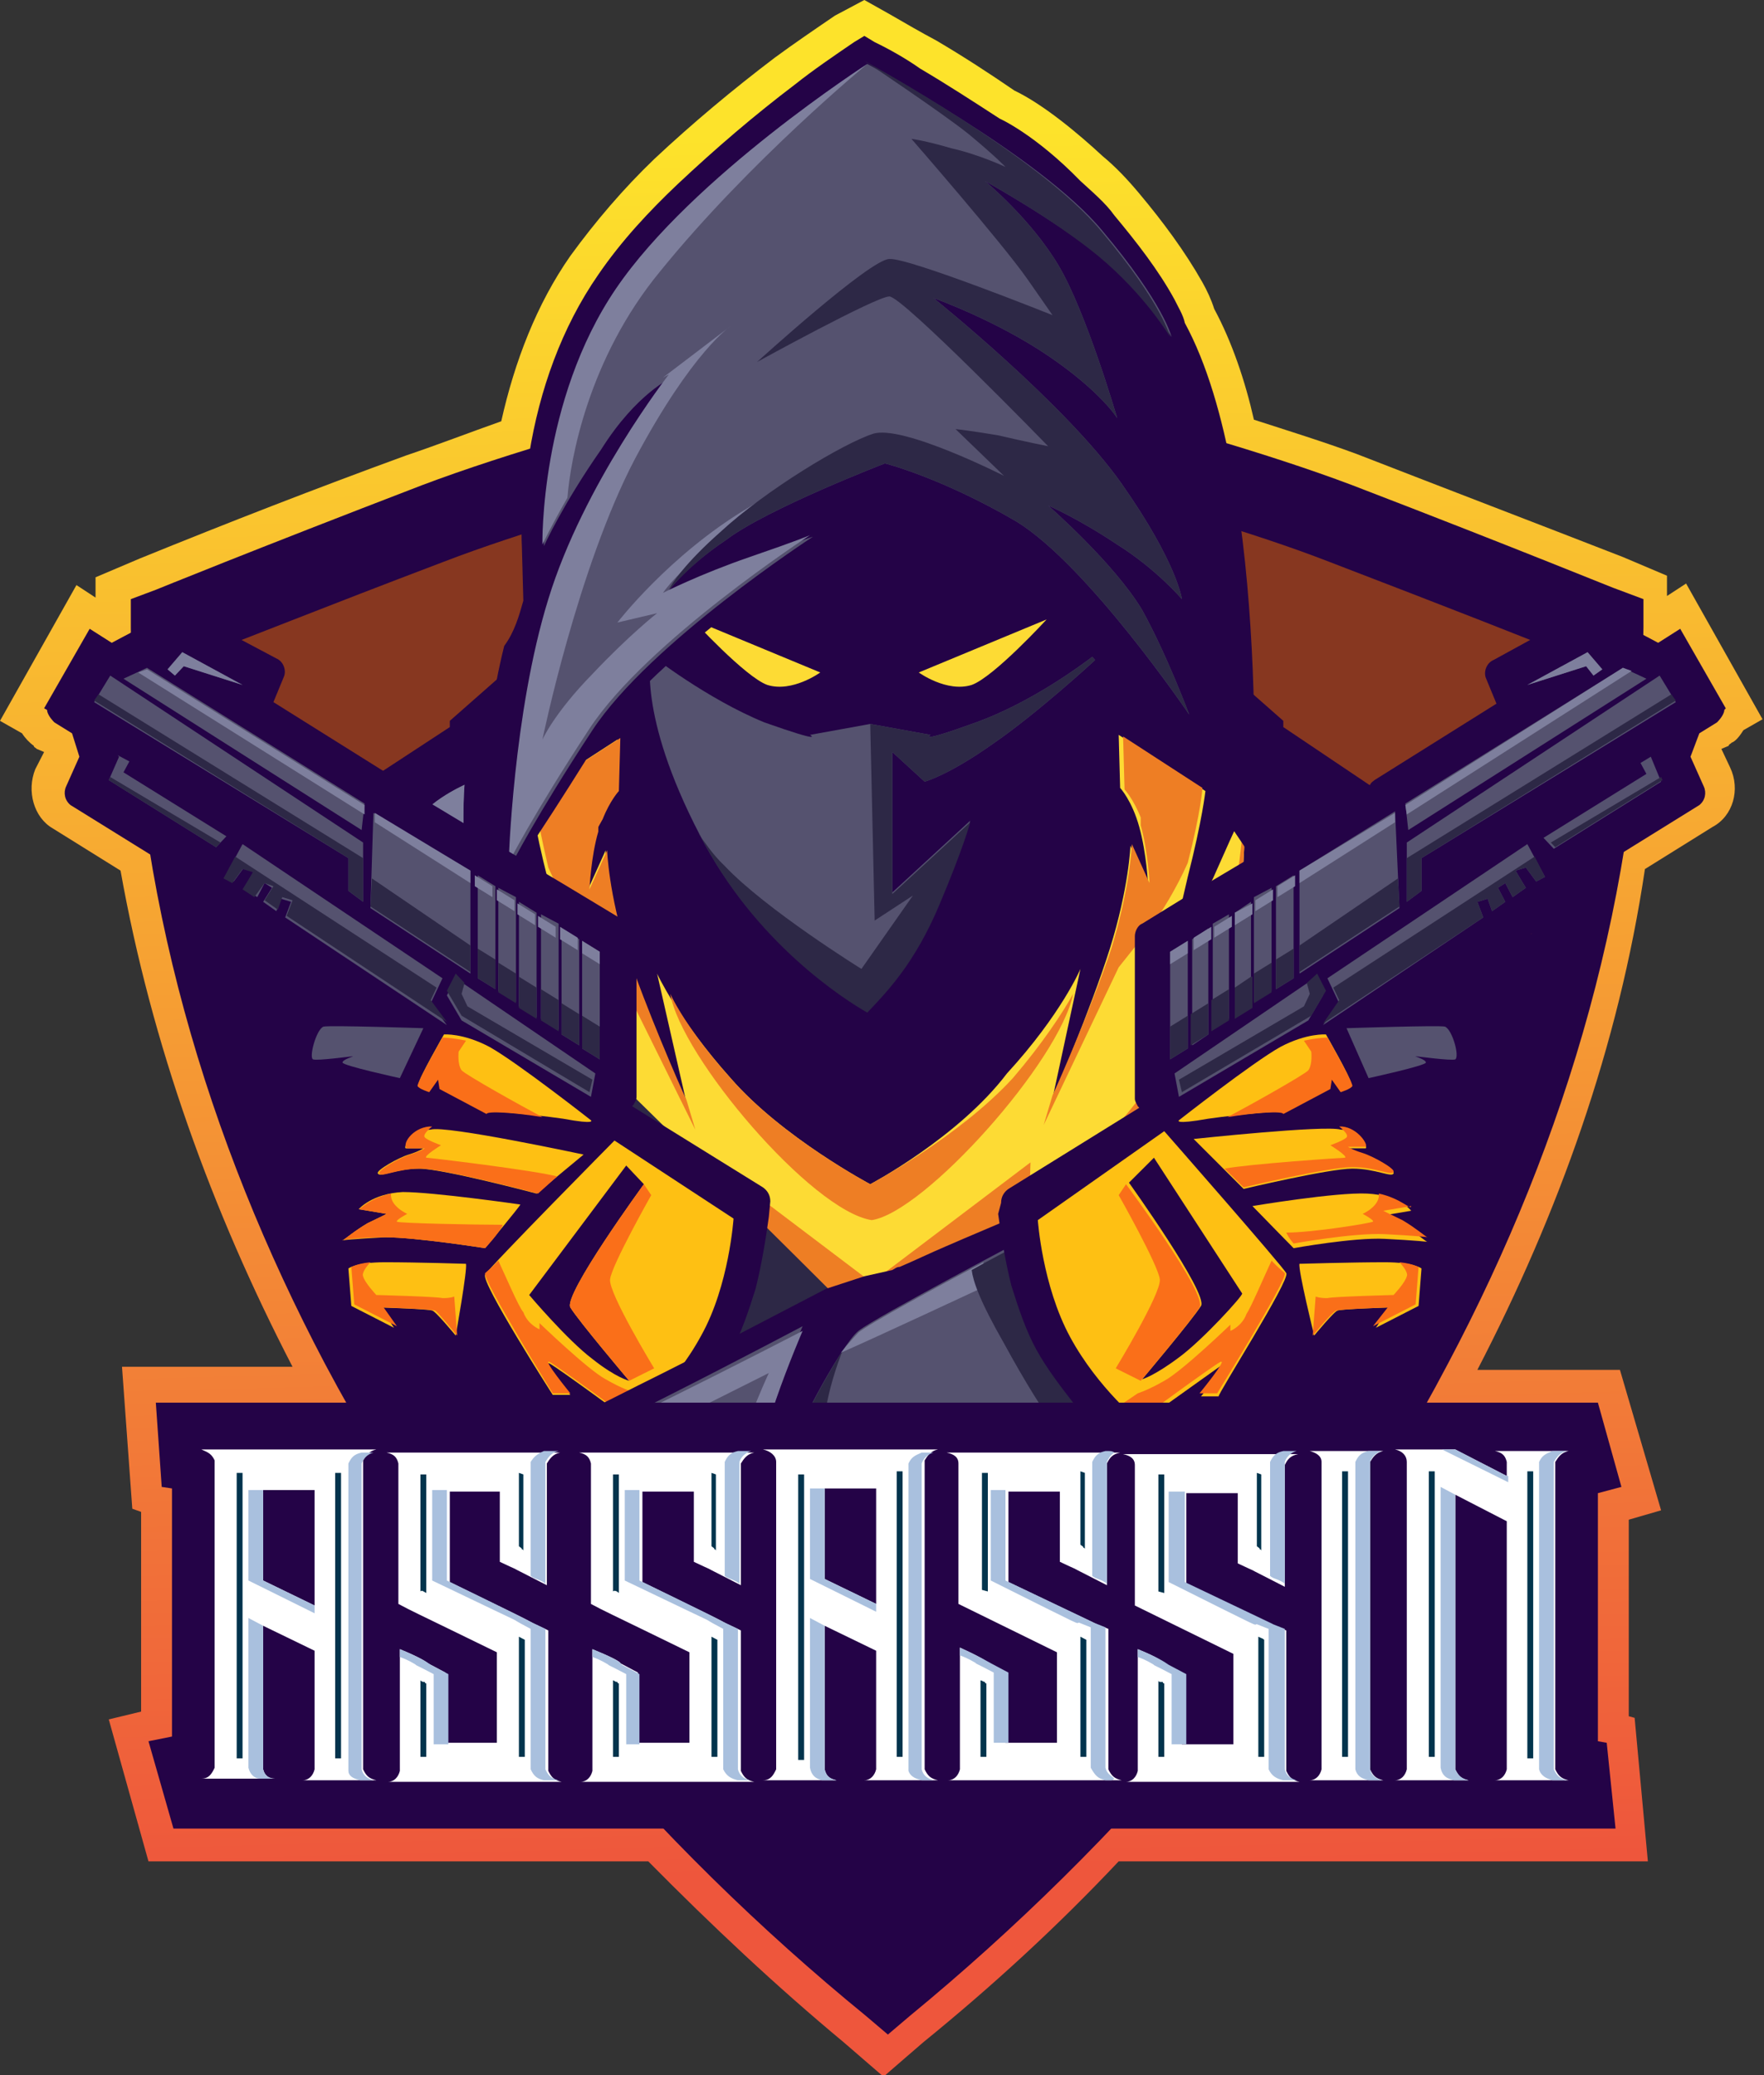 <svg width="68" height="80" viewBox="0 0 68 80" fill="none" xmlns="http://www.w3.org/2000/svg">
<rect x="0" y="0" width="68" height="80" fill="#333333" stroke="none"/>
<g clip-path="url(#clip0_97_2900)">
<path d="M56.95 52.812H62.447L64.033 58.226L62.787 58.587V66.165L63.013 66.226L63.523 71.759H43.123C40.743 74.286 38.25 76.571 35.587 78.737L34.057 80.06L32.527 78.737C29.92 76.571 27.427 74.226 24.99 71.759H5.723L4.193 66.286L5.44 65.985V58.286L5.1 58.165L4.703 52.692H11.277C8.16 46.677 5.837 40.241 4.647 33.564L2.04 31.94C1.303 31.519 1.02 30.496 1.36 29.654L1.7 28.992L1.417 28.872C1.36 28.812 1.303 28.812 1.303 28.752C1.133 28.632 0.963 28.451 0.85 28.271L0 27.79L2.947 22.556L3.683 23.038V22.256L5.383 21.534C8.783 20.15 12.183 18.827 15.64 17.564C16.887 17.143 18.133 16.662 19.323 16.241C19.833 13.955 20.683 11.729 21.987 9.865C22.95 8.541 24.027 7.278 25.217 6.135C26.69 4.752 28.277 3.429 29.863 2.226C30.6 1.684 31.393 1.143 32.187 0.602L33.32 0L34.283 0.541C34.907 0.902 35.53 1.263 36.097 1.564C37.117 2.165 38.137 2.827 39.1 3.489C40.233 4.03 41.593 5.173 42.5 6.015C43.01 6.436 43.463 6.917 43.917 7.459C44.823 8.541 45.673 9.684 46.353 10.887C46.523 11.188 46.693 11.549 46.807 11.91C47.487 13.173 47.997 14.677 48.337 16.18C49.64 16.602 51 17.023 52.303 17.504C55.703 18.827 59.16 20.15 62.56 21.474L64.26 22.195V22.977L64.997 22.496L67.943 27.729L67.207 28.15C67.093 28.331 66.923 28.571 66.753 28.632C66.697 28.692 66.64 28.692 66.64 28.752L66.357 28.872L66.697 29.594C67.093 30.436 66.81 31.459 66.017 31.88L63.41 33.504C62.39 40.361 60.067 46.797 56.95 52.812Z" fill="url(#paint0_linear_97_2900)"/>
<path d="M6.403 24.181C6.573 45.414 19.38 64.301 34.113 76.451C48.903 64.241 61.653 45.414 61.823 24.181C61.823 24.181 58.253 22.737 51.623 20.151C44.993 17.564 34.057 15.278 34.057 15.278C34.057 15.278 23.177 17.624 16.49 20.151C9.973 22.737 6.403 24.181 6.403 24.181Z" fill="#873720"/>
<path d="M7.763 25.263C8.047 34.406 10.71 43.188 14.903 51.008C19.72 60.15 26.634 68.21 34.114 74.526C41.537 68.15 48.45 60.15 53.324 51.008C57.517 43.128 60.18 34.406 60.464 25.263C58.99 24.662 55.93 23.459 51.227 21.654C45.334 19.368 35.813 17.263 34.17 16.842C32.47 17.263 23.064 19.368 17.113 21.654C12.354 23.459 9.237 24.722 7.763 25.263ZM12.524 52.571C7.99 43.97 5.1 34.346 5.043 24.18V23.098L6.007 22.737C6.007 22.737 9.69 21.233 16.264 18.707C22.95 16.18 33.944 13.774 33.944 13.774H34.453C34.51 13.774 45.447 16.18 52.133 18.707C58.707 21.233 62.334 22.737 62.39 22.737L63.353 23.098V24.18C63.24 34.346 60.407 43.91 55.817 52.571C50.603 62.496 43.123 71.098 35.077 77.714L34.227 78.436L33.377 77.714C25.273 71.098 17.794 62.496 12.524 52.571Z" fill="#240347"/>
<path d="M17.397 29.173L8.614 35.549C8.614 35.549 12.524 52.752 21.647 63.82C30.77 74.887 34.567 76.15 34.567 76.15C34.567 76.15 45.504 66.526 51 58.526C56.384 50.526 60.917 36.09 60.917 36.09L53.38 35.73L17.397 29.173Z" fill="#240347"/>
<path d="M54.797 32.602L55.137 33.564L48.96 29.955L49.867 29.774L50.547 30.135L50.264 30.496L53.494 32.361L53.89 32L54.797 32.602Z" fill="#3875DA"/>
<path d="M50.264 30.677L48.96 29.955L49.867 29.774L50.547 30.135L50.264 30.496L50.377 30.556L50.264 30.677Z" fill="#12EBFA"/>
<path d="M55.307 33.925L54.797 34.346L48.563 30.857L48.677 30.136L55.307 33.925Z" fill="#3875DA"/>
<path d="M55.307 33.925L55.023 34.226L49.697 31.278L49.584 31.459L48.563 30.857L48.677 30.136L55.307 33.925Z" fill="#12EBFA"/>
<path d="M53.437 34.105L43.52 52.572L42.387 52.151L52.53 33.624L53.437 34.105Z" fill="white"/>
<path d="M52.077 33.323L41.877 52.03L39.497 50.767L39.044 49.865L49.187 31.699L52.077 33.323Z" fill="#C6C8C9"/>
<path d="M39.667 50.827L39.497 50.767L39.044 49.865L49.187 31.699L50.037 32.18L39.667 50.827Z" fill="#12EBFA"/>
<path d="M17.34 28.03C17.34 27.91 17.34 27.91 17.34 27.79L19.664 25.744L23.914 22.918L22.894 15.399L40.914 18.767L43.35 23.218L47.147 25.744L49.47 27.79C49.47 27.91 49.47 27.91 49.47 28.03L57.97 33.745C57.574 35.008 57.064 36.692 56.44 38.917C55.76 41.143 53.947 44.09 51.624 47.098C51.51 47.158 51.284 47.218 51.17 47.278L48.45 49.324C46.694 51.489 45.334 54.075 43.464 56.12C42.5 57.203 41.424 58.346 40.347 59.369C38.647 60.993 37.117 62.677 35.417 64.361L34.34 65.745L32.017 63.278C30.374 61.594 28.674 59.85 26.974 58.226C25.897 57.203 24.934 56.06 23.857 54.978C21.93 52.872 20.06 50.707 18.247 48.541L17.114 48.06C14.337 42.707 11.617 36.572 10.087 32.782L17.34 28.03ZM42.557 22.015L39.667 18.105L42.727 22.015C42.727 22.015 42.614 22.015 42.557 22.015Z" fill="#240347"/>
<path d="M25.104 25.263C25.104 25.263 24.537 27.489 26.974 32.181C29.07 36.271 32.64 38.496 33.434 38.977C34.17 38.196 35.247 37.113 36.21 34.827C37.173 32.541 37.4 31.639 37.4 31.639L34.397 34.406V28.992L35.644 30.135C35.644 30.135 36.55 29.895 38.25 28.692C40.007 27.489 42.217 25.444 42.217 25.444L42.103 25.323C41.707 25.624 39.78 27.068 37.627 27.85C35.303 28.692 35.87 28.331 35.87 28.331L33.547 27.91L31.224 28.331C31.224 28.331 31.847 28.692 29.467 27.85C27.257 26.947 25.104 25.263 25.104 25.263Z" fill="#55526F"/>
<path d="M26.86 32.06C26.917 32.12 26.917 32.181 26.974 32.181C29.07 36.331 32.584 38.557 33.434 39.038C34.17 38.256 35.247 37.173 36.21 34.887C37.174 32.602 37.4 31.699 37.4 31.699L34.397 34.466V28.993L35.644 30.136C35.644 30.136 36.55 29.895 38.25 28.692C40.007 27.489 42.217 25.444 42.217 25.444L42.104 25.323C41.707 25.624 39.78 27.068 37.627 27.85C35.304 28.692 35.87 28.331 35.87 28.331L33.547 27.91L33.717 35.489L35.19 34.526L33.207 37.354C33.207 37.354 29.524 35.068 27.937 33.384C27.427 32.902 27.144 32.421 26.86 32.06Z" fill="#2D2846"/>
<path d="M31.62 25.925L26.69 23.88C26.69 23.88 28.73 26.105 29.58 26.406C30.544 26.707 31.62 25.925 31.62 25.925ZM35.417 25.925L40.347 23.88C40.347 23.88 38.307 26.105 37.457 26.406C36.494 26.707 35.417 25.925 35.417 25.925Z" fill="#FDDB34"/>
<path d="M33.547 45.654C33.547 45.654 30.147 43.85 28.164 41.564C26.124 39.278 25.33 37.534 25.33 37.534L26.464 42.526C26.464 42.526 24.934 39.098 24.14 36.752C23.404 34.466 23.347 32.782 23.347 32.782L22.667 34.286C22.667 34.286 22.724 33.023 23.007 32.06C23.29 31.038 23.744 30.556 23.744 30.556L23.8 28.511L20.457 30.677C20.457 30.677 20.57 31.759 21.137 33.985C21.704 36.211 21.93 36.812 21.93 36.812C21.93 36.812 20.797 35.549 20.004 33.684C19.267 31.639 18.984 31.278 18.984 31.278C18.984 31.278 18.644 35.008 20.627 40C22.61 44.992 28.674 49.083 28.674 49.083L28.277 47.278L33.49 51.308L38.704 47.278L38.307 49.083C38.307 49.083 44.427 45.053 46.354 40C48.337 35.008 47.94 31.278 47.94 31.278C47.94 31.278 47.714 31.699 46.92 33.504C46.127 35.368 44.994 36.632 44.994 36.632C44.994 36.632 45.277 36.09 45.787 33.804C46.354 31.579 46.467 30.496 46.467 30.496L43.124 28.331L43.18 30.376C43.18 30.376 43.634 30.857 43.917 31.88C44.2 32.902 44.257 34.105 44.257 34.105L43.577 32.602C43.577 32.602 43.52 34.225 42.784 36.571C42.047 38.917 40.574 42.346 40.574 42.346L41.65 37.353C41.65 37.353 40.914 39.098 38.817 41.383C36.947 43.85 33.547 45.654 33.547 45.654Z" fill="#FDDB34"/>
<path d="M33.547 45.654C33.547 45.654 30.147 43.85 28.163 41.564C26.974 40.241 26.18 39.038 25.84 38.316C26.237 40.722 31.28 46.677 33.603 47.038C35.644 46.737 40.857 40.902 41.367 38.316C40.97 39.038 40.177 40.241 39.044 41.564C36.947 43.85 33.547 45.654 33.547 45.654ZM23.233 31.579C23.517 30.857 23.857 30.496 23.857 30.496L23.913 28.451L21.59 29.955L21.307 30.075L20.74 30.436L20.57 30.556C20.57 30.556 20.683 31.519 21.137 33.444C21.59 34.466 22.1 35.369 22.553 35.91C23.744 37.474 23.8 37.474 23.8 37.474L26.803 43.549L26.463 42.406C26.18 41.805 24.877 38.797 24.197 36.752C23.46 34.466 23.404 32.782 23.404 32.782L22.724 34.286C22.724 34.286 22.78 33.023 23.064 32.06V32V31.94V31.88L23.233 31.579ZM46.353 30.376L43.294 28.391L43.35 30.436C43.35 30.436 43.69 30.797 43.974 31.519V31.579V31.639V31.699V31.759V31.82C44.257 32.842 44.313 34.045 44.313 34.045L43.633 32.541C43.633 32.541 43.577 34.166 42.84 36.572C42.16 38.617 40.857 41.624 40.574 42.226L40.233 43.369L43.123 37.293C43.123 37.293 43.123 37.293 44.37 35.73C44.767 35.188 45.334 34.286 45.787 33.263C46.297 31.278 46.353 30.376 46.353 30.376ZM19.04 31.278C19.04 31.278 18.643 35.008 20.627 40C22.61 44.993 28.674 49.083 28.674 49.083L28.277 47.278L33.49 51.308L38.703 47.278L38.307 49.083C38.307 49.083 44.427 45.053 46.353 40C48.337 35.008 47.94 31.278 47.94 31.278C47.94 31.278 47.883 36.632 45.163 40.602C42.557 44.572 39.667 46.677 39.667 46.677L39.724 44.812L33.603 49.444L27.483 44.812L27.54 46.677C27.54 46.677 24.65 44.632 21.93 40.602C19.097 36.572 19.04 31.278 19.04 31.278Z" fill="#EE7E24"/>
<path d="M20.003 34.587C20.003 34.587 20.23 36.451 22.213 39.7C24.197 42.948 26.86 45.534 26.86 45.534L27.37 44.211C27.37 44.211 28.957 45.474 30.26 46.496C31.563 47.519 31.903 47.639 31.903 47.639C31.903 47.639 29.58 45.414 28.447 44.511C27.37 43.549 27.03 43.128 27.03 43.128L26.633 44.572C26.633 44.572 23.12 40.722 21.873 38.557C20.627 36.391 20.003 34.587 20.003 34.587Z" fill="#FDDB34"/>
<path d="M20.174 23.158L20.117 21.053C20.06 19.97 20.23 18.587 20.4 17.504C20.797 15.038 21.647 12.632 23.064 10.587C23.97 9.263 25.047 8.12 26.124 7.098C27.597 5.714 29.07 4.451 30.657 3.248C31.337 2.707 32.13 2.166 32.924 1.624L33.32 1.384L33.717 1.624C34.34 1.925 34.964 2.286 35.474 2.647C36.494 3.248 37.514 3.91 38.534 4.572C38.534 4.572 39.894 5.173 41.65 6.978C42.104 7.399 42.614 7.82 42.954 8.301C43.804 9.323 44.654 10.406 45.277 11.549C45.39 11.79 45.617 12.15 45.674 12.451C49.074 18.707 48.28 32.842 48.28 32.842L48.394 33.263L44.88 28.03C44.54 27.549 44.2 27.008 43.804 26.526C43.01 25.504 42.217 24.421 41.31 23.399C40.517 22.496 39.44 21.414 38.42 20.752C37.344 20.09 36.154 19.489 35.02 19.068C34.624 18.948 34.284 18.767 33.887 18.647C33.15 18.948 32.357 19.308 31.564 19.609L32.074 20.812L31.394 21.233C30.827 21.654 30.26 22.015 29.694 22.436C28.447 23.338 27.314 24.241 26.124 25.263C25.104 26.166 23.914 27.308 23.12 28.451C22.327 29.714 21.534 30.977 20.74 32.181C20.514 32.602 20.23 33.023 20.004 33.504L18.304 36.692L18.417 33.023C18.474 32.181 18.53 31.278 18.587 30.436C18.757 28.572 18.984 26.707 19.437 24.902C19.834 24.361 20.004 23.759 20.174 23.158Z" fill="#240347"/>
<path d="M45.843 27.549C45.843 27.549 41.934 21.775 39.157 20.09C36.267 18.406 34.114 17.865 34.114 17.865C34.114 17.865 29.58 19.609 27.994 20.812C26.294 21.955 25.67 22.917 25.67 22.917C25.67 22.917 27.087 22.196 29.014 21.534C30.94 20.812 31.337 20.692 31.337 20.692C31.337 20.692 25.047 24.782 22.837 28.151C20.627 31.519 19.72 33.324 19.72 33.324C19.72 33.324 19.834 27.549 21.194 23.158C22.553 18.767 25.897 14.556 25.897 14.556C25.897 14.556 24.537 15.158 23.177 17.323C21.703 19.429 20.967 21.053 20.967 21.053C20.967 21.053 20.854 15.519 23.8 11.188C26.747 6.857 33.434 2.466 33.434 2.466C33.434 2.466 40.12 6.015 42.5 8.902C44.88 11.729 45.163 12.993 45.163 12.993C45.163 12.993 44.2 11.369 42.387 9.865C40.574 8.421 37.967 6.978 37.967 6.978C37.967 6.978 39.724 8.421 40.8 10.226C41.877 12.03 43.067 16.12 43.067 16.12C43.067 16.12 42.444 15.098 40.404 13.714C38.364 12.331 35.983 11.489 35.983 11.489C35.983 11.489 41.084 15.579 43.237 18.647C45.39 21.714 45.56 23.098 45.56 23.098C45.56 23.098 44.597 21.955 43.067 20.993C41.537 19.97 40.404 19.489 40.404 19.489C40.404 19.489 42.953 21.714 44.03 23.519C44.993 25.263 45.843 27.549 45.843 27.549Z" fill="#55526F"/>
<path d="M34 17.805C34 17.805 29.467 19.549 27.88 20.752C26.18 21.895 25.557 22.857 25.557 22.857C25.557 22.857 26.974 22.136 28.9 21.474C30.827 20.812 31.224 20.632 31.224 20.632C31.224 20.632 24.934 24.722 22.724 28.09C20.514 31.459 19.607 33.263 19.607 33.263C19.607 33.263 19.777 27.489 21.137 23.098C22.497 18.647 25.784 14.436 25.784 14.436C25.784 14.436 25.67 14.496 25.557 14.556L28.164 12.572C28.164 12.572 26.69 13.534 24.48 17.684C22.27 21.895 20.91 28.511 20.91 28.511C20.91 28.511 21.364 27.489 22.837 25.985C24.254 24.481 25.33 23.639 25.33 23.639L23.8 24C23.8 24 25.784 21.414 28.787 19.609C31.677 17.805 34 17.805 34 17.805ZM21.874 19.188C21.25 20.271 20.91 20.993 20.91 20.993C20.91 20.993 20.797 15.459 23.744 11.128C26.69 6.797 33.434 2.466 33.434 2.466C33.434 2.466 28.9 6.196 25.444 10.466C22.667 13.835 21.987 17.744 21.874 19.188Z" fill="#7E7F9D"/>
<path d="M17.907 30.256C17.907 30.256 17.227 37.594 21.42 44.331C25.613 51.068 29.07 53.714 29.07 53.714L24.763 47.338C24.763 47.338 29.353 51.729 31.677 53.113C34 54.496 34 54.496 34 54.496C34 54.496 41.82 49.925 45.503 45.053C49.187 40.18 49.923 33.624 49.923 33.624C49.923 33.624 50.603 36.03 48.393 42.105C46.127 48.18 44.54 50.406 44.54 50.406C44.54 50.406 45.9 48.962 47.657 46.436C49.413 43.91 50.263 41.865 50.263 41.865C50.263 41.865 48.62 47.88 46.127 51.368C43.633 54.977 43.633 54.977 43.633 54.977L46.353 53.654C46.353 53.654 42.387 58.827 39.383 61.353C36.38 63.88 34.793 64.782 34.793 64.782C34.793 64.782 27.427 58.526 23.403 53.654C19.437 48.722 17.397 44.211 17.397 44.211C17.397 44.211 18.077 46.496 18.927 48.782C19.833 51.068 20.287 51.91 20.287 51.91C20.287 51.91 17.737 48.902 15.243 42.827C12.807 36.752 12.523 34.647 12.523 34.647C12.523 34.647 13.6 33.504 14.223 32.902C14.847 32.361 14.847 32.361 14.847 32.361C14.847 32.361 15.753 35.489 16.15 36.932C16.547 38.256 17.113 39.038 17.113 39.038C17.113 39.038 15.867 32.842 16.037 31.94C16.15 31.038 17.907 30.256 17.907 30.256Z" fill="#55526F"/>
<path d="M24.764 47.278C24.764 47.278 29.354 51.669 31.677 53.053C34 54.436 34 54.436 34 54.436C34 54.436 41.82 49.805 45.56 44.932C49.243 40.06 49.98 33.504 49.98 33.504C49.98 33.504 50.66 35.91 48.45 41.985C46.184 48.06 44.597 50.286 44.597 50.286C44.597 50.286 45.957 48.842 47.714 46.316C49.47 43.79 50.32 41.745 50.32 41.745C50.32 41.745 48.677 47.76 46.184 51.248C43.633 54.917 43.633 54.917 43.633 54.917L46.353 53.594C46.353 53.594 42.387 58.767 39.383 61.293C36.38 63.82 34.794 64.722 34.794 64.722C34.794 64.722 27.427 58.526 23.404 53.594C21.25 50.947 19.72 48.421 18.643 46.617C19.663 48.241 21.363 50.526 24.253 53.113C29.863 58.286 33.49 58.526 34.397 58.647C35.303 58.827 38.93 57.023 38.93 57.023C38.93 57.023 35.587 59.609 35.077 59.79C34.567 59.91 29.807 58.045 29.807 58.045L34.85 62.316C34.85 62.316 39.78 58.887 41.084 57.143C42.444 55.399 44.144 52.03 44.144 52.03L40.233 55.278C40.233 55.278 41.593 53.654 43.294 50.887C44.937 48.06 45.843 46.136 45.843 46.136C45.843 46.136 45.673 46.256 43.01 49.203C40.29 52.211 34.057 55.94 34.057 55.94C34.057 55.94 33.717 55.579 30.94 53.714C28.22 51.85 24.764 47.278 24.764 47.278ZM18.417 47.459C18.53 47.88 18.757 48.301 18.87 48.782C19.777 51.068 20.23 51.91 20.23 51.91C20.23 51.91 17.68 48.902 15.187 42.827C14.96 42.226 14.733 41.624 14.507 41.143C15.697 43.188 17.453 45.955 18.417 47.459Z" fill="#2D2846"/>
<path d="M17.907 30.256C17.907 30.256 17.227 37.594 21.42 44.331C25.613 51.068 29.07 53.714 29.07 53.714C21.59 48.481 18.02 41.865 16.717 32.541L16.037 32.962C15.98 32.541 15.98 32.18 15.98 31.94C16.15 31.038 17.907 30.256 17.907 30.256ZM12.92 36.271C12.58 35.068 12.523 34.647 12.523 34.647C12.523 34.647 13.6 33.504 14.223 32.902C14.847 32.361 14.847 32.361 14.847 32.361C14.847 32.361 14.96 32.902 15.243 33.684L12.92 36.271Z" fill="#7E7F9D"/>
<path d="M45.844 27.549C45.844 27.549 41.934 21.774 39.157 20.09C36.267 18.406 34.114 17.865 34.114 17.865C34.114 17.865 29.58 19.609 27.994 20.812C26.747 21.654 26.067 22.436 25.784 22.737C25.897 22.496 26.407 21.714 27.767 20.511C29.524 18.887 32.527 17.083 33.66 16.722C34.794 16.361 38.704 18.346 38.704 18.346L36.834 16.541C36.834 16.541 37.4 16.602 38.477 16.782C39.497 17.023 40.404 17.203 40.404 17.203C40.404 17.203 34.794 11.429 34.284 11.429C33.774 11.429 29.184 13.955 29.184 13.955C29.184 13.955 33.547 9.985 34.284 9.985C35.02 9.925 40.574 12.15 40.574 12.15C40.574 12.15 40.574 12.15 39.61 10.767C38.647 9.384 35.134 5.353 35.134 5.353C35.134 5.353 35.644 5.414 36.664 5.714C37.74 5.955 38.76 6.436 38.76 6.436C38.76 6.436 38.364 6.015 37.344 5.173C36.38 4.391 33.32 2.346 33.32 2.346C33.32 2.346 40.064 6.015 42.444 8.902C44.824 11.729 45.107 12.993 45.107 12.993C45.107 12.993 44.144 11.368 42.33 9.865C40.574 8.421 37.967 6.978 37.967 6.978C37.967 6.978 39.724 8.421 40.8 10.226C41.877 12.03 43.067 16.12 43.067 16.12C43.067 16.12 42.444 15.098 40.404 13.714C38.364 12.331 35.984 11.489 35.984 11.489C35.984 11.489 41.084 15.579 43.237 18.647C45.39 21.714 45.56 23.098 45.56 23.098C45.56 23.098 44.597 21.955 43.067 20.993C41.537 19.97 40.404 19.489 40.404 19.489C40.404 19.489 42.954 21.714 44.03 23.519C44.994 25.263 45.844 27.549 45.844 27.549Z" fill="#2D2846"/>
<path d="M12.184 36.752C12.297 36.632 12.41 36.511 12.58 36.391C13.09 35.91 14.847 35.609 17.284 35.429C21.76 39.519 32.414 50.166 32.414 50.166C32.414 50.166 26.974 52.872 22.78 54.857C21.987 51.669 20.117 44.03 20.344 43.008C20.627 41.684 16.717 36.932 16.717 36.932C16.717 36.932 14.62 36.872 12.184 36.752Z" fill="#2D2846"/>
<path d="M21.76 34.105L19.437 32.722C19.38 32.602 19.323 32.602 19.21 32.541L15.414 30.256C15.414 30.075 15.3 30.075 15.243 30.015L10.54 27.068L10.937 26.105C11.05 25.865 10.937 25.504 10.653 25.384L7.027 23.459C6.8 23.338 6.574 23.399 6.404 23.579L5.95 24.12C5.837 24.06 5.667 24.06 5.554 24.12L4.307 24.782L3.457 24.241L1.7 27.308L1.814 27.369C1.814 27.489 1.927 27.669 2.04 27.79L2.097 27.85L2.777 28.271L3.06 29.173L2.55 30.316C2.437 30.557 2.494 30.857 2.72 31.038L7.084 33.745L6.97 33.925C6.857 34.166 6.914 34.526 7.14 34.647L12.41 38.136C12.24 38.136 12.014 38.196 11.9 38.256C11.9 38.256 11.9 38.256 11.844 38.256C11.56 38.376 11.334 38.617 11.164 38.917C10.993 39.158 10.88 39.459 10.767 39.699C10.653 40.12 10.54 40.662 10.653 41.083C10.767 41.504 10.937 41.865 11.334 42.105C11.504 42.226 11.73 42.286 12.014 42.286C12.184 42.286 12.41 42.286 12.524 42.286C12.637 42.346 12.637 42.346 12.75 42.406C12.864 42.466 12.977 42.526 13.147 42.526C13.26 42.587 13.43 42.647 13.543 42.647L13.94 42.767C14.223 42.827 14.393 42.887 14.507 42.887C14.393 43.008 14.393 43.068 14.337 43.188C14.28 43.309 14.223 43.369 14.223 43.489C14.167 43.489 14.167 43.549 14.11 43.549C13.997 43.609 13.94 43.669 13.827 43.73C13.543 43.91 13.317 44.211 13.147 44.572C13.034 44.752 13.034 44.993 13.034 45.233V45.354C12.92 45.474 12.864 45.534 12.75 45.654L11.73 46.978C11.56 47.158 11.617 47.519 11.73 47.699C11.73 47.82 11.73 48 11.787 48.12C11.844 48.301 11.9 48.481 11.957 48.602C12.014 48.662 12.07 48.722 12.07 48.782L12.24 51.008C12.24 51.188 12.354 51.369 12.524 51.429L17.794 54.256C17.794 54.256 18.02 54.376 18.303 54.617L18.36 54.677C18.474 54.797 18.53 54.797 18.643 54.797C18.757 54.917 18.983 54.978 19.097 55.098C19.607 55.399 22.553 55.399 22.553 55.399L22.78 55.519L23.913 56.301C24.084 56.421 24.31 56.421 24.537 56.301L25.047 55.88C25.613 55.459 26.237 54.857 26.747 54.196C27.257 53.534 27.767 52.872 28.163 52.151C28.56 51.429 28.843 50.587 29.127 49.684C29.354 48.782 29.523 47.76 29.637 46.917L29.694 46.316C29.694 46.075 29.58 45.895 29.41 45.775L24.367 42.647L24.424 42.587C24.48 42.466 24.537 42.406 24.537 42.286V36.09C24.537 35.91 24.424 35.669 24.253 35.609L21.76 34.105Z" fill="#240347"/>
<path d="M22.44 36.271V40.421L23.12 40.842V36.692L22.44 36.271ZM17.567 37.715L17.227 38.376L17.794 39.339L22.78 42.286L22.95 41.384L17.567 37.715ZM9.35 32.542L8.67 33.805L9.01 33.985L9.407 33.444L9.804 33.564C9.804 33.564 9.634 33.865 9.407 34.226L9.917 34.587L10.2 34.045L10.484 34.226L10.144 34.767L10.654 35.128L10.824 34.647L11.22 34.767L10.994 35.369L17.227 39.519L16.604 38.677L17.057 37.715L9.35 32.542ZM4.59 29.173L4.194 30.075L8.33 32.662L8.727 32.241L4.76 29.775L4.987 29.354L4.534 29.113L4.59 29.173ZM6.46 25.805L7.027 25.143L9.35 26.406L7.084 25.684L6.744 26.045L6.46 25.805ZM4.25 26.045L3.627 27.068L13.43 33.083V34.346L13.997 34.767V32.481L4.25 26.045ZM14.054 30.978L13.94 32L4.76 26.166L5.667 25.745L14.054 30.978ZM18.134 33.564V37.534L14.28 35.008L14.394 31.339L18.134 33.564ZM18.417 33.745V37.715L19.097 38.136V34.166L18.417 33.745ZM19.21 34.226V38.196L19.89 38.617V34.587L19.21 34.226ZM20.004 34.767V38.797L20.684 39.218V35.188L20.004 34.767ZM20.854 35.248V39.278L21.534 39.7V35.609L20.854 35.248ZM21.647 35.79V39.88L22.327 40.301V36.211L21.647 35.79Z" fill="#55526F"/>
<path d="M22.44 39.158V40.421L23.12 40.842V39.579L22.44 39.158ZM3.797 26.767L13.997 33.083V34.767L13.43 34.346V33.083L3.627 27.008L3.797 26.767ZM14.337 33.865L18.134 36.451V37.474L14.28 34.947L14.337 33.865ZM18.417 36.572L19.097 36.993V38.136L18.417 37.715V36.572ZM19.21 37.113L19.89 37.534V38.677L19.21 38.256V37.113ZM20.004 37.654L20.684 38.075V39.278L20.004 38.857V37.654ZM20.854 38.136L21.534 38.557V39.76L20.854 39.339V38.136ZM21.647 38.677L22.327 39.098V40.301L21.647 39.88V38.677ZM17.907 37.895L17.794 38.316L18.02 38.797L22.837 41.624L22.724 42.105L17.794 39.158L17.227 38.196L17.567 37.534L17.907 37.895ZM4.25 29.955L8.5 32.481L8.33 32.662L4.194 30.075L4.25 29.955ZM9.067 33.023L16.83 38.075L16.604 38.557L17.227 39.399L11.05 35.308L11.277 34.707L10.88 34.587L10.71 35.068L10.2 34.707L10.54 34.166L10.2 34.045L9.804 34.587L9.35 34.286C9.577 33.925 9.747 33.624 9.747 33.624L9.35 33.504L8.954 34.045L8.614 33.865L9.067 33.023Z" fill="#2D2846"/>
<path d="M22.44 36.271V36.752L23.12 37.173V36.692L22.44 36.271ZM22.27 36.632L21.59 36.211V35.73L22.27 36.151V36.632ZM21.42 36.151L20.74 35.73V35.309L21.42 35.73V36.151ZM20.627 35.669L19.947 35.248V34.827L20.627 35.248V35.669ZM19.833 35.128L19.153 34.707V34.286L19.833 34.707V35.128ZM18.983 34.587L18.303 34.166V33.745L18.983 34.166V34.587ZM18.133 34.045L14.45 31.7V31.339L18.133 33.564V34.045ZM14.053 31.399L5.327 25.925L5.667 25.805L14.053 31.038V31.399ZM6.46 25.805L7.027 25.143L9.35 26.406L7.083 25.684L6.743 26.045L6.46 25.805Z" fill="#7E7F9D"/>
<path d="M16.32 39.639L15.414 41.564C15.414 41.564 13.204 41.083 13.204 40.963C13.204 40.842 13.657 40.722 13.6 40.722C13.544 40.722 12.24 40.902 12.07 40.842C11.9 40.782 12.184 39.699 12.467 39.579C12.694 39.519 16.32 39.639 16.32 39.639Z" fill="#55526F"/>
<path d="M22.78 43.188C22.78 43.188 19.947 40.963 18.87 40.361C17.85 39.82 17.114 39.88 17.114 39.88C17.114 39.88 16.15 41.564 16.15 41.745C16.207 41.865 16.604 41.985 16.604 41.985L16.944 41.504L17 41.865L18.814 42.827C18.814 42.827 20.457 42.948 21.704 43.128C23.007 43.369 22.78 43.188 22.78 43.188Z" fill="#FEC013"/>
<path d="M22.497 44.511L20.684 46.015C20.684 46.015 17.057 45.053 16.15 45.053C15.244 45.053 14.62 45.414 14.564 45.233C14.507 45.113 15.357 44.632 15.754 44.511C16.15 44.391 16.32 44.271 16.32 44.271C16.32 44.271 15.754 44.271 15.64 44.271C15.527 44.211 15.924 43.549 16.604 43.549C17.17 43.369 22.497 44.511 22.497 44.511Z" fill="#FEC013"/>
<path d="M20.06 46.436C20.004 46.557 18.7 48.12 18.7 48.12C18.7 48.12 16.037 47.699 14.847 47.699C13.657 47.76 13.09 47.82 13.204 47.82C13.317 47.76 13.657 47.459 14.167 47.158C14.677 46.917 14.904 46.797 14.904 46.797L13.827 46.617C13.827 46.617 14.337 46.015 15.527 45.955C16.717 45.955 20.06 46.436 20.06 46.436Z" fill="#FEC013"/>
<path d="M17.963 48.722C18.02 48.963 17.567 51.489 17.567 51.489C17.567 51.489 16.773 50.526 16.66 50.526C16.547 50.466 14.677 50.406 14.677 50.406L15.187 51.188L13.543 50.346L13.43 48.903C13.43 48.903 13.713 48.662 14.847 48.662C16.093 48.662 17.963 48.722 17.963 48.722Z" fill="#FEC013"/>
<path d="M23.687 43.97C23.687 43.97 18.87 48.842 18.7 49.143C18.53 49.444 21.307 53.775 21.307 53.775H21.987C21.987 53.775 20.854 52.391 21.194 52.572C21.534 52.752 24.31 54.797 24.31 54.797C24.31 54.797 25.954 53.474 27.03 51.489C28.107 49.564 28.277 46.978 28.277 46.978L23.687 43.97ZM21.987 50.406C22.27 50.888 24.254 53.233 24.254 53.233C24.254 53.233 23.744 53.113 22.837 52.391C21.874 51.669 20.4 49.925 20.4 49.925L24.14 44.933L24.82 45.654C24.82 45.654 21.704 49.925 21.987 50.406Z" fill="#FEC013"/>
<path d="M19.21 48.602C18.927 48.903 18.757 49.023 18.7 49.083C18.587 49.324 21.307 53.715 21.307 53.715H21.987C21.987 53.715 20.854 52.331 21.194 52.511C21.534 52.692 24.31 54.737 24.31 54.737C24.31 54.737 24.594 54.496 24.99 54.075L24.367 53.654C24.367 53.654 23.97 53.534 23.347 53.173C22.667 52.812 20.797 51.008 20.797 51.008V51.248C20.797 51.248 20.344 51.068 20.174 50.587C20.004 50.406 19.494 49.203 19.21 48.602ZM20.91 43.068C20.004 42.587 17.964 41.444 17.794 41.263C17.624 41.023 17.68 40.542 17.68 40.542L17.964 40.12C17.397 40 17.057 40 17.057 40C17.057 40 16.094 41.684 16.094 41.865C16.15 41.985 16.547 42.105 16.547 42.105L16.887 41.624L16.944 41.985L18.757 42.948C18.757 42.827 19.834 42.888 20.91 43.068ZM16.547 43.429H16.66C16.66 43.429 16.264 43.73 16.377 43.85C16.49 43.97 17 44.151 17 44.151C17 44.151 16.32 44.572 16.434 44.632C16.547 44.632 20.57 45.113 21.477 45.354L20.74 46.015C20.74 46.015 17.114 45.053 16.207 45.053C15.3 45.053 14.677 45.414 14.62 45.233C14.564 45.113 15.414 44.632 15.81 44.511C16.207 44.391 16.377 44.271 16.377 44.271C16.377 44.271 15.81 44.271 15.697 44.271C15.47 44.151 15.867 43.489 16.547 43.429ZM15.074 46.015C15.017 46.496 15.697 46.797 15.697 46.797C15.697 46.797 15.244 47.038 15.3 47.098C15.357 47.158 18.304 47.218 19.38 47.218C19.267 47.519 18.7 48.12 18.7 48.12C18.7 48.12 16.037 47.7 14.847 47.7C13.657 47.7 13.09 47.82 13.204 47.82C13.317 47.76 13.657 47.459 14.167 47.158C14.677 46.917 14.904 46.797 14.904 46.797L13.827 46.617C13.827 46.677 14.224 46.196 15.074 46.015ZM14.28 48.662C14.11 48.842 13.94 49.083 13.997 49.203C14.054 49.444 14.507 49.925 14.507 49.925C14.507 49.925 16.83 49.985 17.057 50.045C17.17 50.045 17.34 50.045 17.51 49.985C17.567 50.707 17.624 51.489 17.624 51.489C17.624 51.489 16.83 50.527 16.774 50.527C16.66 50.466 14.79 50.406 14.79 50.406L15.3 51.128L13.657 50.286L13.544 48.842C13.487 48.903 13.657 48.722 14.28 48.662ZM24.82 45.654L25.104 46.075C25.104 46.075 23.574 48.782 23.517 49.324C23.46 49.865 25.217 52.752 25.217 52.752L24.254 53.233C24.254 53.233 22.327 50.948 21.987 50.406C21.704 49.925 24.82 45.654 24.82 45.654Z" fill="#FA6F19"/>
<path d="M34.397 48.962C34.51 48.902 34.567 48.842 34.68 48.842C35.247 48.602 35.87 48.301 36.437 48.06C37.4 47.639 38.42 47.218 39.384 46.797L40.12 46.496L44.427 56.12L40.63 59.188L40.744 59.248L32.867 65.504L27.257 60.03C27.257 60.03 22.384 56.241 19.097 57.023C18.53 57.143 18.02 57.263 17.567 57.384C17.454 57.143 17.284 56.962 17.114 56.722C17.397 56.602 17.624 56.602 17.907 56.481C18.814 56.181 19.777 55.76 20.627 55.338C21.987 54.737 23.29 54.075 24.594 53.414C27.03 52.211 29.41 50.947 31.847 49.684L33.32 49.203L34.397 48.962Z" fill="#240347"/>
<path d="M39.724 47.639C39.724 47.639 33.773 50.767 33.093 51.308C32.413 51.85 30.43 55.579 30.43 56.181C30.43 56.782 32.47 57.805 32.47 57.805C32.47 57.805 30.09 57.444 29.41 56.842C28.73 56.241 30.94 51.128 30.94 51.128C30.94 51.128 20.967 56.421 18.19 57.323L17.68 57.444C19.494 60.03 21.76 63.218 23.97 65.865C25.953 65.744 31.45 65.263 31.45 65.263L38.93 59.368C38.93 59.368 37.684 58.947 37.23 57.383C36.777 55.82 36.663 55.218 36.663 55.218C36.663 55.218 37.57 56.842 38.647 57.684C39.724 58.526 39.894 58.526 39.894 58.526L43.52 55.699L39.724 47.639Z" fill="#55526F"/>
<path d="M37.91 48.662C36.097 49.624 33.547 51.008 33.093 51.369C32.98 51.489 32.697 51.79 32.413 52.151C33.66 51.609 37.91 49.624 37.91 49.624V48.662ZM31.733 57.805C30.997 57.684 29.863 57.384 29.41 57.023C28.73 56.421 30.94 51.309 30.94 51.309C30.94 51.309 20.967 56.481 18.19 57.384L17.68 57.504C17.794 57.624 17.794 57.745 17.907 57.865C18.927 57.805 20.117 57.684 21.137 57.143C24.027 55.76 29.637 52.932 29.637 52.932C29.637 52.932 28.107 56.241 28.39 56.963C28.617 57.805 31.79 57.865 31.733 57.805C31.79 57.805 31.79 57.865 31.733 57.805Z" fill="#7E7F9D"/>
<path d="M39.214 48C38.817 48.241 38.194 48.542 37.457 48.963C37.514 49.384 37.74 50.105 38.704 51.79C40.404 54.917 41.424 56 41.424 56C41.424 56 39.214 57.324 38.534 57.745C38.59 57.745 38.59 57.805 38.647 57.805C39.724 58.647 39.894 58.647 39.894 58.647L43.52 55.82L43.407 55.639C42.444 54.677 39.724 51.91 39.61 50.226C39.384 48.903 39.27 48.241 39.214 48ZM32.47 52.09C31.62 53.414 30.43 55.7 30.43 56.241C30.43 56.903 32.47 57.865 32.47 57.865C32.47 57.865 32.074 57.805 31.507 57.684C32.98 58.226 35.247 57.684 35.247 57.684C35.247 57.684 32.357 56.963 31.847 55.7C31.564 54.857 32.074 53.113 32.47 52.09ZM28.9 65.624C30.374 65.504 31.507 65.444 31.507 65.444L38.93 59.549C38.93 59.549 37.684 59.128 37.23 57.564C36.777 56 36.664 55.399 36.664 55.399C36.664 55.399 36.21 55.218 36.494 57.023C36.777 58.827 36.89 59.248 36.89 59.248L29.07 65.444L28.9 65.624ZM36.664 55.339C36.664 55.339 36.834 55.7 37.174 56.12C36.89 55.7 36.664 55.339 36.664 55.339Z" fill="#2D2846"/>
<path d="M46.467 34.105L48.79 32.722C48.847 32.602 48.904 32.602 49.017 32.541L52.814 30.256C52.87 30.136 52.927 30.136 52.984 30.075L57.687 27.128L57.29 26.166C57.177 25.925 57.29 25.564 57.574 25.444L61.2 23.459C61.427 23.338 61.654 23.399 61.824 23.579L62.277 24.12C62.39 24.06 62.56 24.06 62.674 24.12L63.92 24.782L64.77 24.241L66.527 27.308L66.47 27.369C66.47 27.489 66.357 27.669 66.244 27.79L66.187 27.85L65.507 28.271L65.167 29.173L65.677 30.316C65.79 30.557 65.734 30.857 65.507 31.038L61.144 33.745L61.257 33.925C61.37 34.166 61.314 34.526 61.087 34.647L55.76 38.136C55.93 38.136 56.157 38.196 56.27 38.256C56.27 38.256 56.27 38.256 56.327 38.256C56.61 38.376 56.837 38.617 57.007 38.917C57.12 39.158 57.29 39.459 57.404 39.699C57.517 40.12 57.63 40.662 57.517 41.083C57.404 41.504 57.234 41.865 56.837 42.105C56.667 42.226 56.44 42.286 56.157 42.286C55.987 42.286 55.76 42.286 55.647 42.286C55.534 42.346 55.534 42.346 55.42 42.406C55.307 42.466 55.194 42.526 55.024 42.526C54.91 42.587 54.74 42.647 54.627 42.647L54.23 42.707C53.947 42.767 53.777 42.827 53.664 42.827C53.777 42.947 53.777 43.008 53.834 43.128C53.89 43.248 53.947 43.309 53.947 43.429C54.004 43.429 54.004 43.489 54.06 43.489C54.174 43.549 54.23 43.609 54.344 43.669C54.627 43.85 54.854 44.151 55.024 44.511C55.137 44.692 55.137 44.932 55.137 45.173L55.194 45.233C55.307 45.354 55.364 45.414 55.477 45.534L56.497 46.857C56.667 47.038 56.61 47.399 56.44 47.579C56.44 47.699 56.44 47.88 56.384 48C56.327 48.181 56.27 48.361 56.214 48.481C56.1 48.541 56.1 48.662 56.044 48.722L55.874 50.948C55.874 51.128 55.76 51.309 55.59 51.369L50.32 54.136C50.32 54.136 50.094 54.256 49.81 54.496L49.754 54.557C49.64 54.677 49.584 54.677 49.47 54.677C49.357 54.797 49.13 54.857 49.017 54.978C48.507 55.278 45.56 55.278 45.56 55.278L45.334 55.399L44.2 56.181C44.03 56.301 43.804 56.301 43.577 56.181L43.067 55.76C42.5 55.339 41.877 54.737 41.367 54.075C40.857 53.414 40.347 52.752 39.95 52.03C39.554 51.309 39.27 50.466 38.987 49.564C38.76 48.662 38.59 47.639 38.477 46.797L38.59 46.376C38.59 46.136 38.704 45.955 38.874 45.835L43.917 42.707L43.86 42.647C43.804 42.526 43.747 42.466 43.747 42.346V36.09C43.747 35.91 43.86 35.669 44.03 35.609L46.467 34.105Z" fill="#240347"/>
<path d="M45.787 36.271V40.421L45.107 40.842V36.692L45.787 36.271ZM50.66 37.715L51 38.376L50.434 39.339L45.447 42.286L45.277 41.384L50.66 37.715ZM58.877 32.542L59.557 33.805L59.217 33.985L58.82 33.444L58.424 33.564C58.424 33.564 58.594 33.865 58.82 34.226L58.31 34.587L58.027 34.045L57.744 34.226L58.027 34.767L57.517 35.128L57.347 34.647L56.95 34.767L57.177 35.369L51 39.519L51.624 38.677L51.17 37.715L58.877 32.542ZM63.637 29.173L64.034 30.136L59.897 32.722L59.5 32.301L63.467 29.835L63.24 29.414L63.637 29.173ZM61.767 25.805L61.2 25.143L58.877 26.406L61.144 25.684L61.427 26.045L61.767 25.805ZM63.977 26.045L64.6 27.068L54.797 33.083V34.346L54.23 34.767V32.481L63.977 26.045ZM54.174 30.978L54.287 32L63.467 26.166L62.56 25.745L54.174 30.978ZM50.094 33.564V37.534L53.947 35.008L53.777 31.278L50.094 33.564ZM49.867 33.745V37.715L49.187 38.136V34.166L49.867 33.745ZM49.017 34.226V38.196L48.337 38.617V34.587L49.017 34.226ZM48.224 34.767V38.797L47.6 39.218V35.188L48.224 34.767ZM47.374 35.248V39.278L46.75 39.7V35.609L47.374 35.248ZM46.58 35.79V39.88L45.957 40.301V36.211L46.58 35.79Z" fill="#55526F"/>
<path d="M45.787 39.158V40.421L45.107 40.842V39.579L45.787 39.158ZM64.43 26.767L54.23 33.083V34.767L54.797 34.346V33.083L64.6 27.008L64.43 26.767ZM53.89 33.865L50.094 36.451V37.474L53.947 34.947L53.89 33.865ZM49.867 36.572L49.187 36.993V38.136L49.867 37.715V36.572ZM49.017 37.113L48.337 37.534V38.677L49.017 38.256V37.113ZM48.224 37.654L47.6 38.075V39.278L48.28 38.857V37.654H48.224ZM47.374 38.136L46.694 38.557V39.76L47.374 39.339V38.136ZM46.58 38.677L45.9 39.098V40.301L46.58 39.88V38.677ZM50.377 37.895L50.49 38.316L50.264 38.797L45.447 41.624L45.56 42.105L50.547 39.158L51.114 38.196L50.774 37.534L50.377 37.895ZM64.034 29.955L59.784 32.481L59.954 32.662L64.09 30.075L64.034 29.955ZM59.16 33.023L51.397 38.075L51.624 38.557L51 39.459L57.177 35.369L56.95 34.767L57.347 34.647L57.517 35.128L58.027 34.767L57.744 34.226L58.027 34.045L58.31 34.587L58.82 34.226C58.594 33.865 58.424 33.564 58.424 33.564L58.82 33.444L59.217 33.985L59.557 33.805L59.16 33.023Z" fill="#2D2846"/>
<path d="M45.787 36.271V36.752L45.107 37.173V36.692L45.787 36.271ZM46.014 36.632L46.694 36.211V35.73L46.014 36.151V36.632ZM46.807 36.151L47.487 35.73V35.309L46.807 35.73V36.151ZM47.6 35.669L48.28 35.248V34.827L47.6 35.188V35.669ZM48.394 35.128L49.074 34.707V34.286L48.394 34.707V35.128ZM49.244 34.587L49.924 34.166V33.745L49.244 34.166V34.587ZM50.094 34.045L53.777 31.7V31.339L50.094 33.564V34.045ZM54.23 31.399L62.9 25.865L62.56 25.745L54.174 31.038L54.23 31.399ZM61.767 25.805L61.2 25.143L58.877 26.406L61.144 25.684L61.427 26.045L61.767 25.805Z" fill="#7E7F9D"/>
<path d="M51.907 39.639L52.757 41.564C52.757 41.564 54.967 41.083 54.967 40.963C54.967 40.842 54.513 40.722 54.57 40.722C54.627 40.722 55.93 40.902 56.1 40.842C56.27 40.722 55.987 39.699 55.703 39.579C55.533 39.519 51.907 39.639 51.907 39.639Z" fill="#55526F"/>
<path d="M45.447 43.188C45.447 43.188 48.28 40.963 49.357 40.361C50.377 39.82 51.114 39.88 51.114 39.88C51.114 39.88 52.077 41.564 52.077 41.745C52.02 41.865 51.623 41.985 51.623 41.985L51.34 41.504L51.283 41.865L49.47 42.827C49.47 42.827 47.827 42.948 46.58 43.128C45.22 43.369 45.447 43.188 45.447 43.188Z" fill="#FEC013"/>
<path d="M46.014 43.91L47.94 45.835C47.94 45.835 51.227 45.053 52.134 45.053C53.04 45.053 53.664 45.414 53.72 45.233C53.777 45.113 52.927 44.632 52.53 44.511C52.134 44.391 51.964 44.271 51.964 44.271C51.964 44.271 52.53 44.271 52.644 44.271C52.757 44.211 52.36 43.549 51.68 43.549C51.057 43.369 46.014 43.91 46.014 43.91Z" fill="#FEC013"/>
<path d="M48.28 46.496C48.394 46.617 49.867 48.12 49.867 48.12C49.867 48.12 52.19 47.699 53.38 47.76C54.57 47.82 55.137 47.88 55.024 47.88C54.91 47.82 54.57 47.519 54.06 47.218C53.55 46.978 53.324 46.857 53.324 46.857L54.4 46.677C54.4 46.677 53.947 46.075 52.7 46.015C51.51 45.955 48.28 46.496 48.28 46.496Z" fill="#FEC013"/>
<path d="M50.093 48.722C50.037 48.963 50.66 51.489 50.66 51.489C50.66 51.489 51.453 50.526 51.567 50.526C51.68 50.466 53.55 50.406 53.55 50.406L53.04 51.188L54.684 50.346L54.797 48.903C54.797 48.903 54.514 48.662 53.38 48.662C52.133 48.662 50.093 48.722 50.093 48.722Z" fill="#FEC013"/>
<path d="M49.584 49.083C49.47 48.842 44.88 43.609 44.88 43.609L40.007 47.038C40.007 47.038 40.177 49.564 41.254 51.549C42.33 53.534 43.974 54.857 43.974 54.857C43.974 54.857 46.75 52.872 47.09 52.632C47.43 52.451 46.297 53.835 46.297 53.835H46.977C46.92 53.775 49.754 49.323 49.584 49.083ZM45.447 52.331C44.483 53.053 44.03 53.173 44.03 53.173C44.03 53.173 45.957 50.887 46.297 50.346C46.58 49.865 43.52 45.594 43.52 45.594L44.483 44.632L47.883 49.865C47.94 49.925 46.353 51.669 45.447 52.331Z" fill="#FEC013"/>
<path d="M49.017 48.602C49.3 48.903 49.47 49.023 49.527 49.083C49.64 49.324 46.92 53.715 46.92 53.715H46.24C46.24 53.715 47.374 52.331 47.034 52.511C46.694 52.692 43.917 54.737 43.917 54.737C43.917 54.737 43.634 54.557 43.237 54.136L43.86 53.715C43.86 53.715 44.257 53.594 44.88 53.233C45.56 52.872 47.43 51.068 47.43 51.068V51.309C47.43 51.309 47.884 51.128 48.054 50.647C48.224 50.406 48.734 49.203 49.017 48.602ZM47.317 43.068C48.224 42.587 50.264 41.444 50.434 41.263C50.604 41.023 50.547 40.542 50.547 40.542L50.264 40.12C50.83 40 51.17 40 51.17 40C51.17 40 52.134 41.684 52.134 41.865C52.077 41.985 51.68 42.105 51.68 42.105L51.34 41.624L51.284 41.985L49.47 42.948C49.47 42.827 48.394 42.888 47.317 43.068ZM51.737 43.429H51.624C51.624 43.429 52.02 43.73 51.907 43.85C51.794 43.97 51.284 44.151 51.284 44.151C51.284 44.151 51.964 44.572 51.85 44.632C51.737 44.632 48.167 44.872 47.204 45.053L47.94 45.775C47.94 45.775 51.227 44.993 52.134 44.993C53.04 44.993 53.664 45.354 53.72 45.173C53.777 45.053 52.927 44.572 52.53 44.451C52.134 44.331 51.964 44.211 51.964 44.211C51.964 44.211 52.53 44.211 52.644 44.211C52.757 44.151 52.36 43.489 51.737 43.429ZM53.154 46.015C53.21 46.496 52.53 46.797 52.53 46.797C52.53 46.797 52.984 47.038 52.927 47.098C52.814 47.158 50.604 47.519 49.584 47.519C49.697 47.76 49.867 47.94 49.867 47.94C49.867 47.94 52.19 47.519 53.38 47.579C54.57 47.639 55.137 47.7 55.024 47.7C54.91 47.639 54.57 47.339 54.06 47.038C53.55 46.797 53.324 46.677 53.324 46.677L54.4 46.496C54.4 46.677 54.004 46.196 53.154 46.015ZM53.947 48.662C54.117 48.842 54.287 49.083 54.23 49.203C54.174 49.444 53.72 49.925 53.72 49.925C53.72 49.925 51.397 49.985 51.17 50.045C51.057 50.045 50.887 50.045 50.717 49.985C50.66 50.707 50.604 51.489 50.604 51.489C50.604 51.489 51.397 50.527 51.51 50.527C51.624 50.466 53.494 50.406 53.494 50.406L52.927 51.128L54.57 50.286L54.684 48.842C54.74 48.903 54.57 48.722 53.947 48.662ZM43.407 45.654L43.124 46.075C43.124 46.075 44.654 48.782 44.71 49.324C44.767 49.865 43.01 52.752 43.01 52.752L43.974 53.233C43.974 53.233 45.9 50.948 46.24 50.406C46.58 49.925 43.407 45.654 43.407 45.654Z" fill="#FA6F19"/>
<path d="M30.827 70.496H6.687L5.724 67.128L6.63 66.947V57.383L6.234 57.323L6.007 54.075H44.314H61.597L62.504 57.323L61.597 57.564V67.128L61.937 67.188L62.277 70.496H52.587H42.217H30.827Z" fill="#240347"/>
<path d="M10.144 68.21V62.677L12.127 63.639V68.21C12.07 68.451 11.9 68.632 11.674 68.632H14.507C14.224 68.571 14.11 68.451 13.997 68.21V56.301C14.11 56.12 14.224 55.94 14.507 55.88H7.764C8.047 56 8.16 56.06 8.274 56.301V68.15C8.16 68.391 8.047 68.571 7.764 68.571H10.597C10.37 68.571 10.2 68.451 10.144 68.21ZM15.414 63.579V68.271C15.357 68.511 15.187 68.692 14.96 68.692H21.647C21.364 68.632 21.25 68.511 21.137 68.271V62.857C19.607 62.135 22.044 63.278 17.34 60.992V57.504H19.267V60.211C20.797 60.932 18.587 59.85 21.08 61.113V56.421C21.194 56.24 21.307 56.06 21.59 56H14.904C15.187 56.06 15.3 56.18 15.357 56.421V61.834C16.037 62.195 15.584 61.955 19.154 63.699V67.188H17.17V64.481C16.49 64.12 16.49 64.12 16.49 64.12C16.434 64.06 16.15 63.88 15.414 63.579ZM43.86 63.579V68.271C43.804 68.511 43.634 68.692 43.407 68.692H50.094C49.81 68.632 49.697 68.511 49.584 68.271V62.857L49.13 62.677C49.017 62.617 49.64 62.917 45.73 61.053V57.564H47.714V60.271C49.244 60.992 47.034 59.91 49.527 61.173V56.481C49.64 56.24 49.754 56.12 50.037 56.06H43.294C43.577 56.12 43.747 56.24 43.747 56.481V61.895L47.544 63.759V67.248H45.56V64.541C44.88 64.18 44.88 64.18 44.88 64.18C44.88 64.06 44.597 63.88 43.86 63.579ZM54.23 56.361V68.21C54.174 68.451 54.004 68.632 53.777 68.632H56.61C56.327 68.571 56.214 68.451 56.1 68.21V57.624L58.084 58.647V68.21C58.027 68.451 57.857 68.632 57.63 68.632H60.464C60.18 68.571 60.067 68.451 59.954 68.21V56.361C60.067 56.18 60.18 56 60.464 55.94H57.63C57.914 56 58.027 56.12 58.084 56.361V56.902L56.1 55.88H53.777C54.06 55.94 54.23 56.12 54.23 56.361ZM50.944 56.361V68.21C50.887 68.451 50.717 68.632 50.49 68.632H53.324C53.04 68.571 52.927 68.451 52.814 68.21V57.383V56.361C52.927 56.18 53.04 56 53.324 55.94H50.49C50.717 56 50.944 56.12 50.944 56.361ZM37.004 63.519V68.21C36.947 68.451 36.777 68.632 36.55 68.632H43.237C42.954 68.571 42.84 68.451 42.727 68.21V62.797L42.274 62.617C42.16 62.556 42.784 62.857 38.874 60.992V57.504H40.857V60.211C42.387 60.932 40.177 59.85 42.67 61.113V56.421C42.784 56.18 42.897 56.06 43.18 56H36.494C36.777 56.06 36.947 56.18 36.947 56.421V61.834L40.744 63.699V67.188H38.76V64.481C38.08 64.12 38.08 64.12 38.08 64.12C38.08 64.06 37.797 63.88 37.004 63.519ZM29.92 56.361V68.21C29.807 68.451 29.694 68.632 29.41 68.632H32.244C31.96 68.571 31.847 68.451 31.79 68.21V62.677L33.774 63.639V68.21C33.717 68.451 33.547 68.632 33.32 68.632H36.154C35.87 68.571 35.757 68.451 35.644 68.21V56.301C35.757 56.12 35.87 55.94 36.154 55.88H29.41C29.694 55.94 29.92 56.12 29.92 56.361ZM31.79 60.872V57.383H33.774V61.834L31.79 60.872ZM22.837 63.579V68.271C22.78 68.511 22.61 68.692 22.384 68.692H29.07C28.787 68.632 28.674 68.511 28.56 68.271V62.857C27.03 62.135 29.467 63.278 24.764 60.992V57.504H26.747V60.211C28.277 60.932 26.067 59.85 28.56 61.113V56.421C28.674 56.24 28.787 56.06 29.07 56H22.327C22.61 56.06 22.724 56.18 22.78 56.421V61.834C23.46 62.195 23.007 61.955 26.577 63.699V67.188H24.594V64.481C23.914 64.12 23.914 64.12 23.914 64.12C23.914 64.06 23.574 63.88 22.837 63.579ZM10.144 60.932V57.444H12.127V61.895L10.144 60.932Z" fill="white"/>
<path d="M12.92 56.782V67.79H13.147V56.782H12.92ZM9.35 56.782H9.124V67.79H9.35V56.782ZM16.207 64.782V67.729H16.433V64.902C16.433 64.902 16.377 64.902 16.377 64.842C16.32 64.842 16.264 64.842 16.207 64.782ZM20.003 67.729H20.23V63.218C20.117 63.158 20.117 63.158 20.003 63.098V67.729ZM16.433 61.414V56.842H16.207V61.353C16.264 61.293 16.32 61.353 16.433 61.414ZM20.003 56.782V59.609C20.06 59.669 20.117 59.669 20.117 59.729C20.117 59.729 20.174 59.729 20.174 59.79V56.842L20.003 56.782ZM44.654 64.782V67.729H44.88V64.902C44.88 64.902 44.824 64.902 44.824 64.842H44.767C44.71 64.842 44.654 64.842 44.654 64.782ZM48.45 67.729H48.733V63.218C48.677 63.158 48.62 63.158 48.507 63.098V67.729H48.45ZM44.88 61.414V56.842H44.654V61.353L44.88 61.414ZM48.45 56.782V59.609C48.507 59.669 48.563 59.669 48.563 59.729C48.563 59.729 48.62 59.729 48.62 59.79V56.842L48.45 56.782ZM55.08 67.729H55.307V56.722H55.08V67.729ZM58.877 58.166V67.79H59.103V56.722H58.877V58.166ZM51.737 67.729H51.964V56.722H51.737V67.729ZM37.797 64.782V67.729H38.023V64.902C38.023 64.902 37.967 64.902 37.967 64.842V64.842C37.91 64.842 37.853 64.782 37.797 64.782ZM41.65 67.729H41.877V63.218C41.764 63.158 41.764 63.158 41.65 63.098V67.729ZM38.08 61.353V56.782H37.853V61.293L38.08 61.353ZM41.65 56.722V59.549C41.707 59.609 41.764 59.609 41.764 59.669C41.764 59.669 41.82 59.669 41.82 59.729V56.782L41.65 56.722ZM30.997 61.414V56.842H30.77V67.85H30.997V61.414ZM34.567 63.158V67.729H34.794V56.722H34.567V63.158ZM23.63 64.782V67.729H23.857V64.902C23.857 64.902 23.8 64.902 23.8 64.842C23.687 64.842 23.687 64.782 23.63 64.782ZM27.427 67.729H27.654V63.218C27.54 63.158 27.54 63.158 27.427 63.098V67.729ZM23.857 61.414V56.842H23.63V61.353C23.687 61.293 23.8 61.353 23.857 61.414ZM27.427 56.782V59.609C27.483 59.669 27.54 59.669 27.54 59.729C27.54 59.729 27.597 59.729 27.597 59.79V56.842L27.427 56.782Z" fill="#02344D"/>
<path d="M10.144 68.21V62.677L9.577 62.376V68.15C9.634 68.391 9.804 68.571 10.03 68.571H10.597C10.37 68.571 10.2 68.451 10.144 68.21ZM13.884 68.632H14.337H14.394C14.167 68.571 13.997 68.451 13.94 68.21V56.421C13.997 56.24 14.167 56.06 14.394 56H14.337H7.82H13.94C13.657 56.06 13.544 56.18 13.43 56.421V68.271C13.43 68.451 13.6 68.571 13.884 68.632ZM14.45 55.88H14.337H14.45ZM15.414 63.579V63.88C15.754 64 15.924 64.12 16.037 64.18C15.98 64.18 16.037 64.18 16.717 64.541V67.248H18.7H17.284V64.541C16.604 64.18 16.604 64.18 16.604 64.18C16.434 64.06 16.15 63.88 15.414 63.579ZM20.967 68.632H21.534C21.25 68.571 21.137 68.451 21.024 68.21V62.797C19.494 62.075 21.93 63.218 17.227 60.932V57.444H16.66V60.932C21.42 63.218 18.984 62.015 20.457 62.797V68.21C20.57 68.451 20.684 68.571 20.967 68.632ZM20.457 60.752C20.57 60.872 20.797 60.872 21.024 61.053V56.361C21.137 56.18 21.25 56 21.534 55.94H14.904H20.967C20.684 56.06 20.57 56.18 20.457 56.361V60.752ZM43.86 63.579V63.88C44.2 64 44.37 64.12 44.484 64.18C44.427 64.18 44.484 64.18 45.164 64.541V67.248H47.147H45.73V64.541C45.05 64.18 45.05 64.18 45.05 64.18C44.88 64.06 44.597 63.88 43.86 63.579ZM49.47 68.632H49.924C49.98 68.632 49.98 68.632 49.98 68.632C49.754 68.571 49.584 68.451 49.527 68.21V62.797L49.074 62.617C48.96 62.556 49.584 62.857 45.674 60.992V57.504H45.05V60.992C48.904 62.917 48.28 62.617 48.45 62.617L48.904 62.797V68.21C49.017 68.451 49.187 68.571 49.47 68.632ZM48.96 60.752C49.074 60.872 49.3 60.872 49.527 61.053V56.361C49.584 56.18 49.754 56 49.98 55.94H49.924H50.037H49.47H43.407H49.47C49.187 56 49.074 56.12 48.96 56.361V60.752V60.752ZM56.044 68.632H56.61C56.327 68.571 56.214 68.451 56.1 68.21V57.624L55.534 57.323V68.15C55.59 68.451 55.76 68.571 56.044 68.632ZM59.84 68.632H60.407C60.124 68.571 60.01 68.451 59.897 68.21V56.361C60.01 56.18 60.124 56 60.407 55.94H59.84H57.574H59.84C59.557 56.06 59.444 56.12 59.33 56.361V68.21C59.387 68.451 59.614 68.571 59.84 68.632ZM58.084 56.902L56.1 55.88H53.834H55.59L58.14 57.143V56.902H58.084ZM52.757 68.632H53.21H53.267C53.04 68.571 52.87 68.451 52.814 68.21V57.383V56.361C52.87 56.18 53.04 56 53.267 55.94H53.21H53.324H52.757H50.49H52.757C52.474 56 52.36 56.12 52.247 56.361V57.383V68.21C52.304 68.451 52.474 68.571 52.757 68.632ZM37.004 63.519V63.819C37.344 63.94 37.514 64.06 37.627 64.12C37.57 64.12 37.627 64.12 38.307 64.481V67.188H40.29H38.874V64.481C38.194 64.12 38.194 64.12 38.194 64.12C38.08 64.06 37.797 63.88 37.004 63.519ZM42.614 68.632H42.84C42.897 68.632 42.954 68.571 42.954 68.571C42.84 68.451 42.67 68.391 42.614 68.15V62.737L42.16 62.556C42.047 62.496 42.67 62.797 38.76 60.932V57.444H38.194V60.932C42.047 62.857 41.424 62.556 41.594 62.556L42.047 62.737V68.15C42.217 68.451 42.33 68.571 42.614 68.632ZM42.104 60.752C42.217 60.872 42.444 60.872 42.67 61.053V56.361C42.727 56.24 42.784 56.12 42.954 56C42.897 55.94 42.784 55.94 42.727 55.94H43.124H43.18H42.614H36.494H42.614C42.33 56 42.217 56.12 42.104 56.361C42.104 56.421 42.104 60.752 42.104 60.752ZM31.677 68.632H32.244C31.96 68.571 31.847 68.451 31.79 68.21V62.677L31.224 62.376V68.15C31.28 68.451 31.45 68.571 31.677 68.632ZM35.53 68.632H35.927C35.984 68.632 35.984 68.632 35.984 68.632C35.757 68.571 35.587 68.451 35.53 68.21V56.421C35.587 56.24 35.757 56.06 35.984 56H35.927H36.04H29.41H35.53C35.247 56.12 35.134 56.18 35.02 56.421V68.271C35.077 68.451 35.247 68.571 35.53 68.632ZM31.79 60.872V57.383H31.224V60.872L33.774 62.135V61.834L31.79 60.872ZM22.837 63.579V63.88C23.177 64 23.347 64.12 23.46 64.18C23.404 64.18 23.46 64.18 24.14 64.541V67.248H26.067H24.65V64.541C23.97 64.18 23.97 64.18 23.97 64.18C23.914 64.06 23.574 63.88 22.837 63.579ZM28.447 68.632H29.014H28.9C28.674 68.571 28.504 68.451 28.447 68.21V62.797C26.917 62.075 29.354 63.218 24.65 60.932V57.444H24.084V60.932C28.844 63.218 26.407 62.015 27.88 62.797V68.21C27.994 68.451 28.164 68.571 28.447 68.632ZM27.937 60.752C28.05 60.872 28.277 60.872 28.504 61.053V56.361C28.56 56.18 28.73 56 28.957 55.94H28.9H28.447H22.327H28.447C28.164 56 28.05 56.12 27.937 56.361C27.937 56.421 27.937 60.752 27.937 60.752ZM10.144 60.932V57.444H9.577V60.932L12.127 62.195V61.895L10.144 60.932Z" fill="#A9C0DE"/>
</g>
<defs>
<linearGradient id="paint0_linear_97_2900" x1="33.501" y1="5.088" x2="35.163" y2="72.173" gradientUnits="userSpaceOnUse">
<stop stop-color="#FDE32B"/>
<stop offset="1" stop-color="#EE563C"/>
</linearGradient>
<clipPath id="clip0_97_2900">
<rect width="68" height="80" fill="white"/>
</clipPath>
</defs>
</svg>
